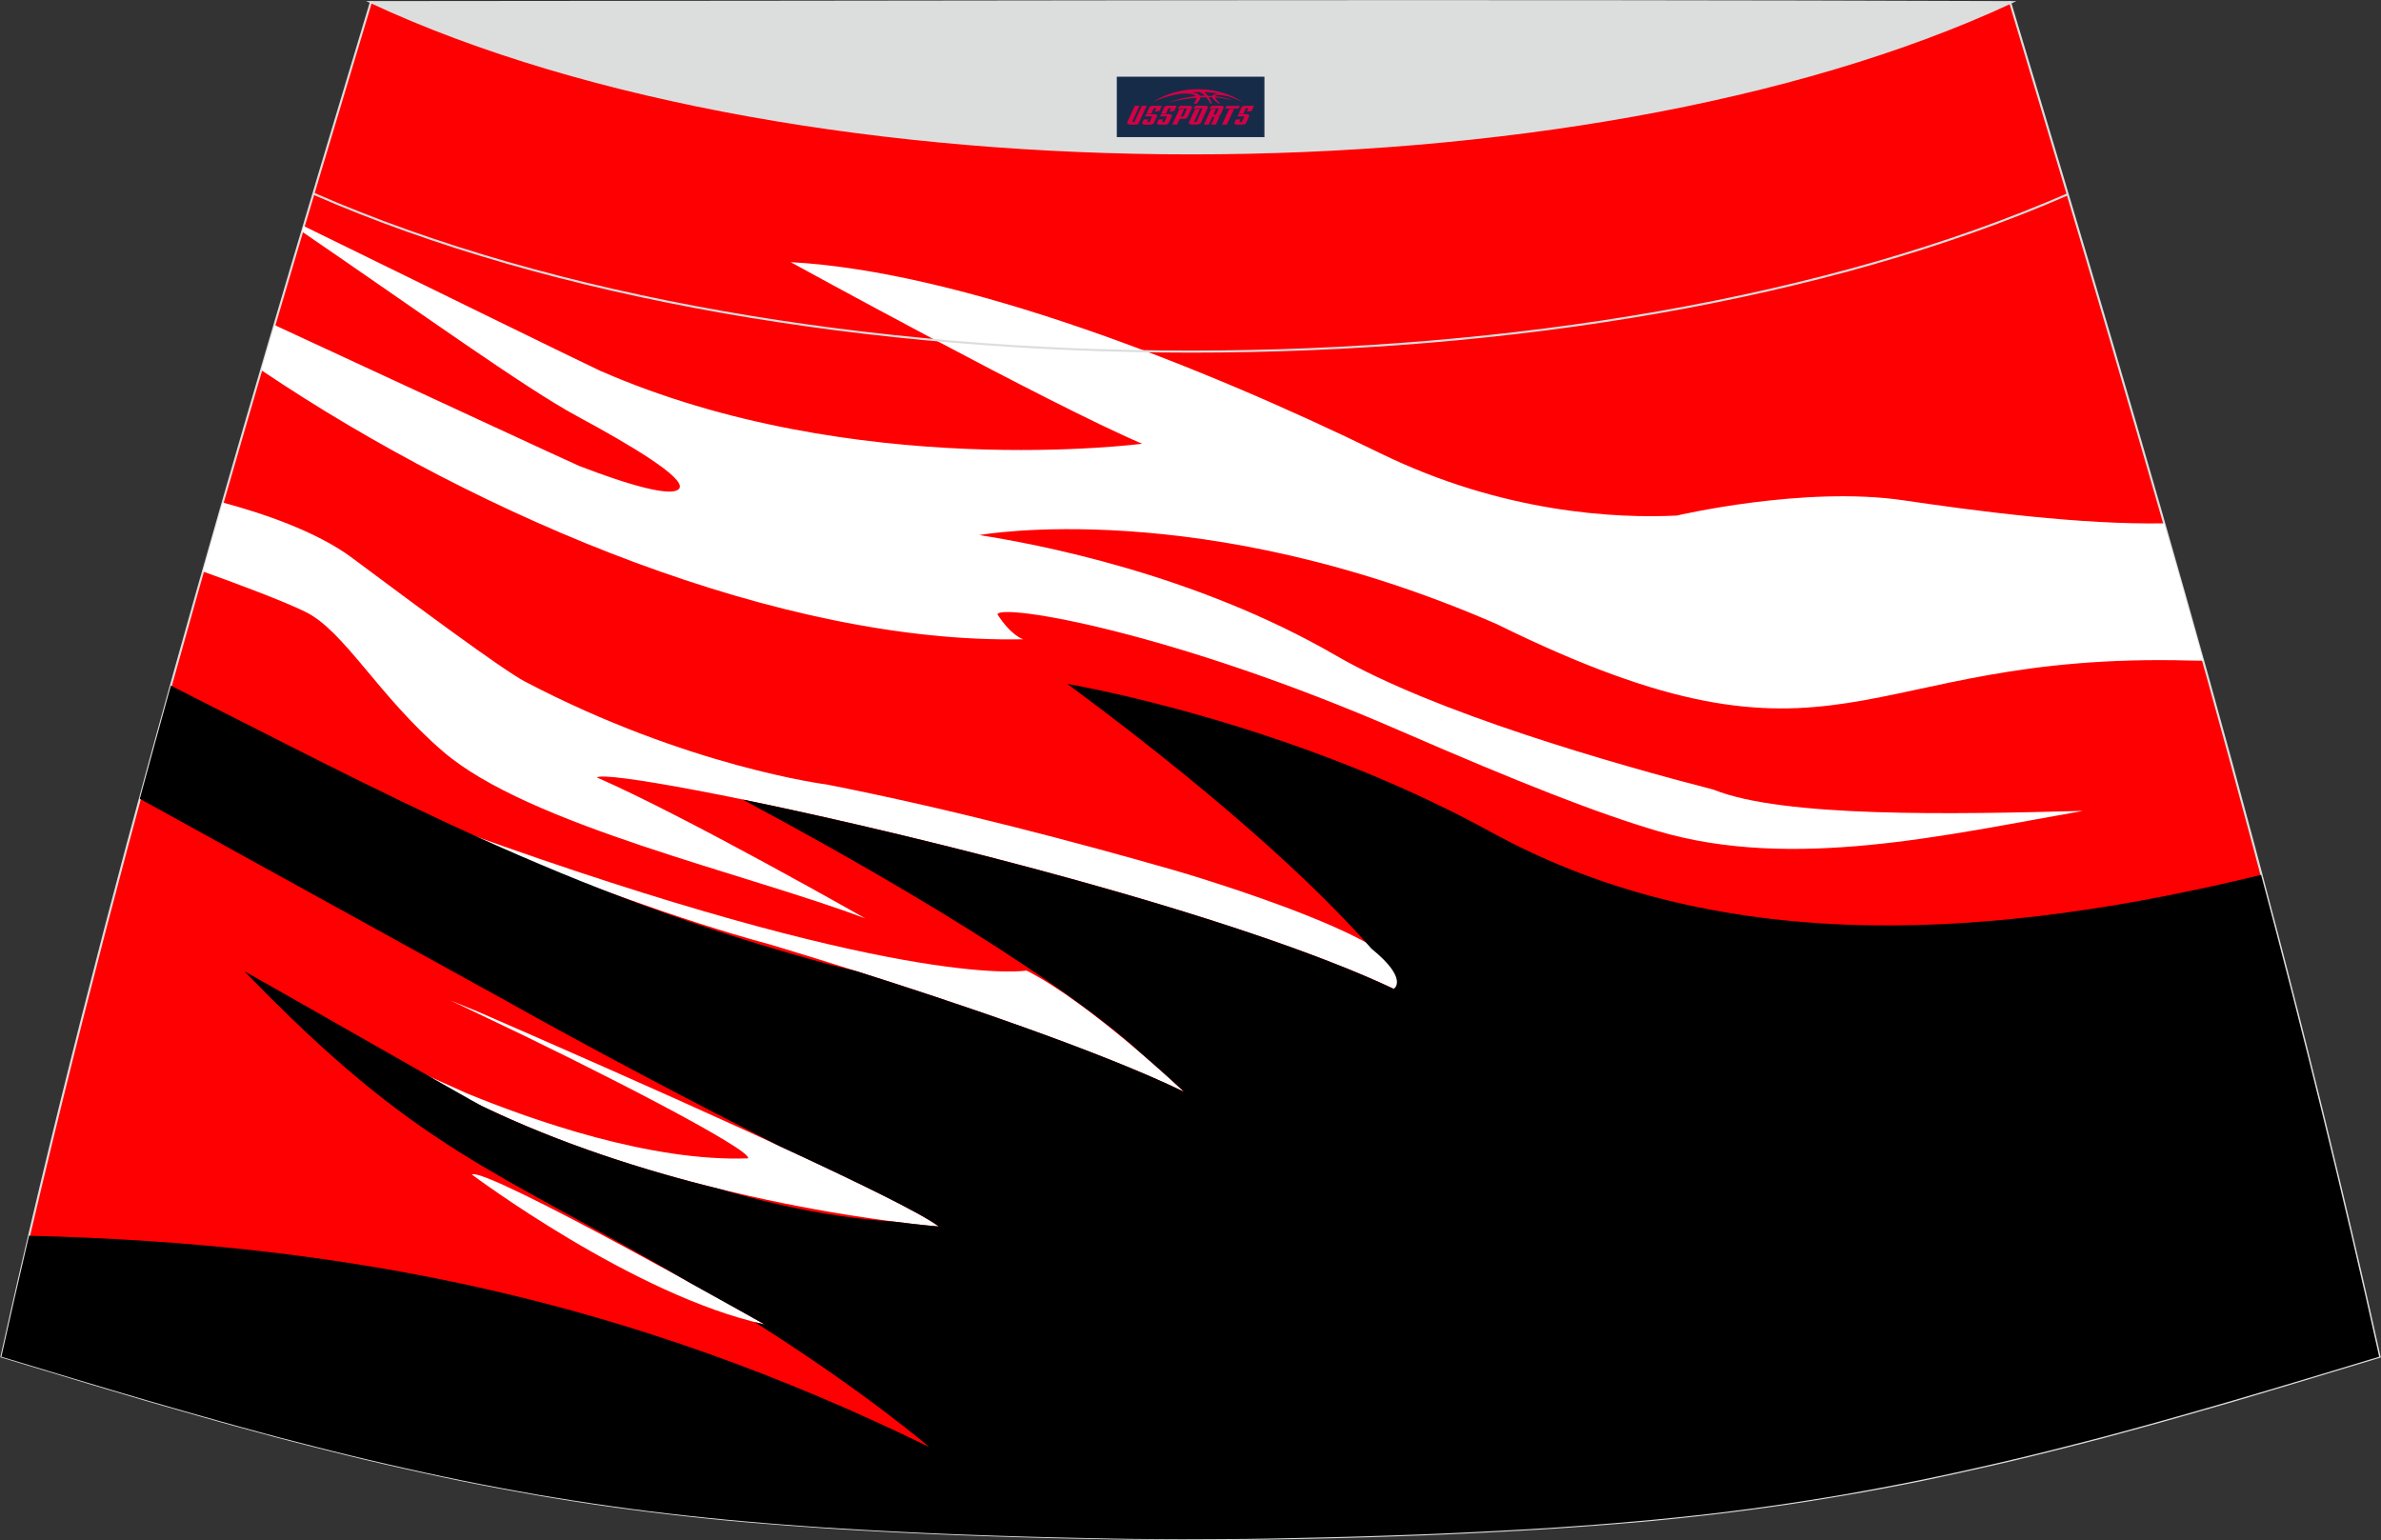 <?xml version="1.0" encoding="utf-8"?>
<!-- Generator: Adobe Illustrator 24.0.0, SVG Export Plug-In . SVG Version: 6.00 Build 0)  -->
<svg xmlns="http://www.w3.org/2000/svg" xmlns:xlink="http://www.w3.org/1999/xlink" version="1.1" id="图层_1" x="0px" y="0px" width="387.08px" height="250.4px" viewBox="0 0 387.08 250.4" enable-background="new 0 0 387.08 250.4" xml:space="preserve">
<rect x="0" y="0" width="387.08" height="250.4" fill="#333333" stroke="none"/>
<g>
	<path fill="#FF0002" stroke="#DCDDDD" stroke-width="0.341" stroke-miterlimit="22.926" d="M193.53,250.19L193.53,250.19   l-3.16-0.01l-3.16-0.02l-3.16-0.02l-3.16-0.05l-3.16-0.06l-3.16-0.06l-3.16-0.07l-3.16-0.08l-3.16-0.09l-3.16-0.1l-3.16-0.11   l-3.11-0.11l-3.11-0.13l-3.11-0.14l-3.11-0.15l-3.11-0.16l-3.11-0.17l-3.11-0.18l-3.11-0.2l-3.11-0.22l-3.14-0.23l-3.14-0.25   l-3.13-0.26l-3.13-0.28l-3.13-0.31l-3.13-0.33l-3.13-0.35l-3.13-0.38l-3.11-0.4l-3.07-0.42l-3.06-0.44l-3.06-0.47l-3.06-0.49   l-3.05-0.51l-3.05-0.55l-3.05-0.56l-3.03-0.58l-3.03-0.6l-3.02-0.63l-3.02-0.65l-3.02-0.67l-3.01-0.68l-3.01-0.7l-3-0.72l-3-0.74   l-3.01-0.76l-3.01-0.77l-3-0.78l-3-0.81l-3-0.82l-3-0.83l-2.99-0.84l-2.99-0.85l-2.99-0.86l-2.99-0.86l-2.98-0.88l-2.98-0.88   l-2.98-0.89l-2.98-0.9l-2.98-0.9l-2.98-0.9l-2.98-0.9l-2.98-0.9C16.77,146.09,38.03,74.26,60.3,0.35   c106.77,29.51,159.71,29.51,266.48,0c22.25,73.91,43.53,145.74,60.07,220.22l-2.98,0.9l-2.98,0.9l-2.98,0.9l-2.98,0.9l-2.98,0.9   l-2.98,0.89l-2.98,0.89l-2.98,0.88l-2.99,0.86l-2.99,0.86l-2.99,0.85l-2.99,0.84l-3,0.83l-3,0.82l-3,0.81l-3.01,0.78l-3.01,0.77   l-3.01,0.76l-3,0.74l-3,0.72l-3.01,0.7l-3.01,0.68l-3.01,0.67l-3.02,0.65l-3.02,0.63l-3.03,0.6l-3.03,0.58l-3.05,0.56l-3.05,0.53   l-3.06,0.51l-3.06,0.49l-3.06,0.47l-3.06,0.44l-3.07,0.42l-3.11,0.4l-3.11,0.38l-3.13,0.35l-3.13,0.33l-3.13,0.31l-3.13,0.28   l-3.14,0.26l-3.14,0.25l-3.14,0.23l-3.11,0.22l-3.11,0.2l-3.11,0.18l-3.11,0.17l-3.11,0.16l-3.11,0.15l-3.11,0.14l-3.11,0.13   l-3.11,0.11l-3.16,0.11l-3.16,0.1l-3.16,0.09l-3.16,0.08l-3.16,0.07l-3.16,0.06l-3.16,0.06l-3.16,0.05l-3.16,0.02l-3.16,0.02   L193.53,250.19L193.53,250.19L193.53,250.19L193.53,250.19z"/>
	<path fill="#FFFFFF" d="M76.7,190.94c0,0,26.36,19.74,47.62,24.37C124.33,215.31,78.91,189.59,76.7,190.94z"/>
	<path fill="#FFFFFF" d="M77.74,164.49l-4.52-1.85l4.49,2.14c19.42,9.17,44.66,22.19,43.9,23.54c-15.87,0.58-35.1-6.21-45.76-10.59   l-6.3-2.83l6.18,3.63c34.98,17.69,76.9,20.87,76.9,20.87C146.19,194.52,100.68,174.47,77.74,164.49z"/>
	<path fill="#FFFFFF" d="M81.63,137.51l-6.79-2.43l6.67,3.24c11.71,4.73,28.65,11.17,43.48,15.17c0,0,45.95,13.57,67.49,24.01   c0,0-15.11-14.38-25.6-19.71C166.89,157.79,148.5,161.03,81.63,137.51z"/>
	<path fill="#FFFFFF" d="M140.65,149.3c0,0-29.2-16.62-43.62-22.91c2.63-2.01,93.16,17.19,129.56,34.37   c9.89-5.98-34.47-18.94-35.83-19.32c-15.32-4.4-36.05-9.91-56.35-13.9c0,0-22.57-2.84-49.02-16.71   C81.82,109,66.96,97.94,57.21,90.67c-5.83-4.34-14.76-7.3-21-8.97c-1.08,3.74-2.15,7.48-3.21,11.21   c6.14,2.21,13.11,4.83,16.63,6.55c6.37,3.11,11.82,13.61,22.39,22.71C85.9,134.13,121.18,141.95,140.65,149.3z"/>
	<path fill="#FFFFFF" d="M278.58,128.38c-16.23-4.19-45.38-12.53-61.4-21.81c-23.01-13.34-48.84-18.16-57.98-19.58   c0,0,35.92-6.54,84.12,14.47c56.5,27.85,57.92,4.4,112.9,5.93c0.65,0.02,1.3,0.02,1.94,0.02c-2.08-7.44-4.19-14.89-6.33-22.33   c-13.43,0.25-30.46-1.98-42.37-3.74c-16.15-2.39-36.87,2.48-36.87,2.48c-9.73,0.47-28.22-0.36-48.27-10.17   c-29.42-14.38-68.06-29.52-95.78-31.03c0,0,42.01,23.08,57.14,29.52c0,0-46.94,6.18-88.13-11.87   c-1.51-0.66-34.42-16.77-48.15-23.51l-0.27,0.92c18.72,12.79,36.25,25.43,44.63,29.95c9.3,5.01,17.47,10,16.72,11.7   c-0.86,1.7-8.34-0.5-16.32-3.58c-0.8-0.31-27.57-12.73-49.52-22.9c-0.72,2.44-1.44,4.89-2.16,7.33   c36,24.26,84.75,44.53,123.88,43.75c0,0-1.89-0.47-4.21-4.06c0.52-1.8,28.26,2.74,65.43,18.92c19.52,8.49,32.22,13.47,41.91,16.32   c21.97,6.5,47,0.6,69.15-3.28C317.46,132.39,289.9,132.94,278.58,128.38z"/>
	<path d="M242.51,135.33c-32.98-18.12-68.98-24.14-68.98-24.14c28.81,21.3,43.16,35.86,49.42,43.03c6.17,5.01,3.64,6.55,3.64,6.55   c-25.09-11.84-75.85-24.63-105.86-30.79c41.58,22.29,58.55,35.53,64.9,41.36c4.05,3.48,6.87,6.16,6.87,6.16   c-13.9-6.74-37.99-14.79-53.32-19.63c-2.57-0.66-4.07-1-4.07-1c-43.11-11.62-73.12-28.17-107.33-45.4   c-1.7,6.13-3.39,12.26-5.05,18.39c27.97,15.42,58.8,32.42,59.52,32.83c14.05,7.91,30.81,16.67,44.32,23.57   c12.76,5.89,23.21,10.99,26.05,13.13c0,0-2.66-0.2-7.19-0.78c-9.39-0.57-19.14-2.58-28.59-5.35c-12.03-2.96-25.64-7.25-38.51-13.45   c-0.88-0.42-37.72-21.48-38.59-21.91c28.4,29.4,40.15,31.79,72.54,50.72c6.9,3.81,12.05,6.72,12.05,6.72   c-0.53-0.11-1.07-0.24-1.6-0.38c18.03,11.4,28.31,20.27,28.31,20.27c-48.26-23.57-93.49-33.08-146.32-34.33   c-1.53,6.55-3.03,13.09-4.49,19.67l2.98,0.9l2.98,0.9l2.98,0.9l2.98,0.9l2.98,0.89l2.98,0.89l2.98,0.88l2.98,0.88l2.99,0.86   l2.99,0.86l2.99,0.85l2.99,0.84l2.99,0.83l3,0.82l3,0.81l3,0.78l3.01,0.77l3.01,0.76l3,0.74l3,0.72l3.01,0.7l3.01,0.68l3.02,0.67   l3.02,0.65l3.02,0.63l3.03,0.6l3.03,0.58l3.05,0.56l3.05,0.55l3.05,0.51l3.06,0.49l3.06,0.47l3.06,0.44l3.07,0.42l3.11,0.4   l3.13,0.38l3.13,0.35l3.13,0.33l3.13,0.31l3.13,0.28l3.13,0.27l3.14,0.25l3.14,0.23l3.11,0.22l3.11,0.19l3.11,0.18l3.11,0.17   l3.11,0.16l3.11,0.15l3.11,0.14l3.11,0.13l3.11,0.11l3.16,0.11l3.16,0.1l3.16,0.09l3.16,0.08l3.16,0.07l3.16,0.07l3.16,0.06   l3.16,0.05l3.16,0.03l3.16,0.02l3.16,0.01l0,0l0,0l3.16-0.01l3.16-0.02l3.16-0.03l3.16-0.05l3.16-0.06l3.16-0.07l3.16-0.07   l3.16-0.08l3.16-0.09l3.16-0.1l3.16-0.11l3.11-0.11l3.11-0.13l3.11-0.14l3.11-0.15l3.11-0.16l3.11-0.17l3.11-0.18l3.11-0.19   l3.11-0.22l3.14-0.23l3.14-0.25l3.14-0.27l3.13-0.28l3.13-0.31l3.13-0.33l3.13-0.35l3.11-0.38l3.11-0.4l3.07-0.42l3.06-0.44   l3.06-0.47l3.06-0.49l3.06-0.51l3.05-0.55l3.05-0.56l3.03-0.58l3.03-0.6l3.02-0.63l3.02-0.65l3.01-0.67l3.01-0.68l3.01-0.7l3-0.72   l3-0.74l3.01-0.76l3.01-0.77l3.01-0.78l3-0.81l3-0.82l3-0.83l2.99-0.84l2.99-0.85l2.99-0.86l2.99-0.86l2.98-0.88l2.98-0.88   l2.98-0.89l2.98-0.89l2.98-0.9l2.98-0.9l2.98-0.9l2.98-0.9c-5.85-26.38-12.31-52.42-19.19-78.34   C325.85,152.39,280.58,156.22,242.51,135.33z"/>
	<path fill="none" stroke="#DCDDDD" stroke-width="0.341" stroke-miterlimit="22.926" d="M336.15,31.59   c-78.2,34.13-207.1,34.1-285.2-0.11"/>
	<path fill="#DCDDDD" stroke="#DCDDDD" stroke-width="0.341" stroke-miterlimit="22.926" d="M327.06,0.35   c-70.39,32.77-196.38,32.77-266.77,0C149.23,0.32,238.12,0.01,327.06,0.35z"/>
	
</g>
<g id="tag_logo">
	<rect y="12.47" fill="#162B48" width="24" height="9.818" x="181.56"/>
	<g>
		<path fill="#D30044" d="M197.52,15.66l0.005-0.011c0.131-0.311,1.085-0.262,2.351,0.071c0.715,0.24,1.44,0.54,2.193,0.9    c-0.218-0.147-0.447-0.289-0.682-0.42l0.011,0.005l-0.011-0.005c-1.478-0.845-3.218-1.418-5.1-1.62    c-1.282-0.115-1.658-0.082-2.411-0.055c-2.449,0.142-4.68,0.905-6.458,2.095c1.26-0.638,2.722-1.075,4.195-1.336    c1.467-0.18,2.476-0.033,2.771,0.344c-1.691,0.175-3.469,0.633-4.555,1.075c1.156-0.338,2.967-0.665,4.647-0.813    c0.016,0.251-0.115,0.567-0.415,0.96h0.475c0.376-0.382,0.584-0.725,0.595-1.004c0.333-0.022,0.66-0.033,0.971-0.033    C196.35,16.1,196.56,16.45,196.76,16.84h0.262c-0.125-0.344-0.295-0.687-0.518-1.036c0.207,0,0.393,0.005,0.567,0.011    c0.104,0.267,0.496,0.66,1.058,1.025h0.245c-0.442-0.365-0.753-0.753-0.835-1.004c1.047,0.065,1.696,0.224,2.885,0.513    C199.34,15.92,198.6,15.75,197.52,15.66z M195.08,15.57c-0.164-0.295-0.655-0.485-1.402-0.551    c0.464-0.033,0.922-0.055,1.364-0.055c0.311,0.147,0.589,0.344,0.84,0.589C195.62,15.55,195.35,15.56,195.08,15.57z M197.06,15.62c-0.224-0.016-0.458-0.027-0.715-0.044c-0.147-0.202-0.311-0.398-0.502-0.6c0.082,0,0.164,0.005,0.24,0.011    c0.72,0.033,1.429,0.125,2.138,0.273C197.55,15.22,197.17,15.38,197.06,15.62z"/>
		<path fill="#D30044" d="M184.48,17.2L183.31,19.75C183.13,20.12,183.4,20.26,183.88,20.26l0.873,0.005    c0.115,0,0.251-0.049,0.327-0.175l1.342-2.891H185.64L184.42,19.83H184.25c-0.147,0-0.185-0.033-0.147-0.125l1.156-2.504H184.48L184.48,17.2z M186.34,18.55h1.271c0.36,0,0.584,0.125,0.442,0.425L187.58,20.01C187.48,20.23,187.21,20.26,186.98,20.26H186.06c-0.267,0-0.442-0.136-0.349-0.333l0.235-0.513h0.742L186.51,19.79C186.49,19.84,186.53,19.85,186.59,19.85h0.18    c0.082,0,0.125-0.016,0.147-0.071l0.376-0.813c0.011-0.022,0.011-0.044-0.055-0.044H186.17L186.34,18.55L186.34,18.55z M187.16,18.48h-0.78l0.475-1.025c0.098-0.218,0.338-0.256,0.578-0.256H188.88L188.49,18.04L187.71,18.16l0.262-0.562H187.68c-0.082,0-0.12,0.016-0.147,0.071L187.16,18.48L187.16,18.48z M188.75,18.55L188.58,18.92h1.069c0.06,0,0.06,0.016,0.049,0.044    L189.32,19.78C189.3,19.83,189.26,19.85,189.18,19.85H189c-0.055,0-0.104-0.011-0.082-0.06l0.175-0.376H188.35L188.12,19.93C188.02,20.12,188.2,20.26,188.47,20.26h0.916c0.24,0,0.502-0.033,0.605-0.251l0.475-1.031c0.142-0.3-0.082-0.425-0.442-0.425H188.75L188.75,18.55z M189.56,18.48l0.371-0.818c0.022-0.055,0.06-0.071,0.147-0.071h0.295L190.11,18.15l0.791-0.115l0.387-0.845H189.84c-0.24,0-0.48,0.038-0.578,0.256L188.79,18.48L189.56,18.48L189.56,18.48z M191.96,18.94h0.278c0.087,0,0.153-0.022,0.202-0.115    l0.496-1.075c0.033-0.076-0.011-0.12-0.125-0.12H191.41l0.431-0.431h1.522c0.355,0,0.485,0.153,0.393,0.355l-0.676,1.445    c-0.06,0.125-0.175,0.333-0.644,0.327l-0.649-0.005L191.35,20.26H190.57l1.178-2.558h0.785L191.96,18.94L191.96,18.94z     M194.55,19.75c-0.022,0.049-0.06,0.076-0.142,0.076h-0.191c-0.082,0-0.109-0.027-0.082-0.076l0.944-2.051h-0.785l-0.987,2.138    c-0.125,0.273,0.115,0.415,0.453,0.415h0.72c0.327,0,0.649-0.071,0.769-0.322l1.085-2.384c0.093-0.202-0.06-0.355-0.415-0.355    h-1.533l-0.431,0.431h1.38c0.115,0,0.164,0.033,0.131,0.104L194.55,19.75L194.55,19.75z M197.27,18.62h0.278    c0.087,0,0.158-0.022,0.202-0.115l0.344-0.753c0.033-0.076-0.011-0.12-0.125-0.12h-1.402l0.425-0.431h1.527    c0.355,0,0.485,0.153,0.393,0.355l-0.529,1.124c-0.044,0.093-0.147,0.18-0.393,0.18c0.224,0.011,0.256,0.158,0.175,0.327    l-0.496,1.075h-0.785l0.54-1.167c0.022-0.055-0.005-0.087-0.104-0.087h-0.235L196.5,20.26h-0.785l1.178-2.558h0.785L197.27,18.62L197.27,18.62z M199.84,17.71L198.66,20.26h0.785l1.184-2.558H199.84L199.84,17.71z M201.35,17.64l0.202-0.431h-2.1l-0.295,0.431    H201.35L201.35,17.64z M201.33,18.55h1.271c0.36,0,0.584,0.125,0.442,0.425l-0.475,1.031c-0.104,0.218-0.371,0.251-0.605,0.251    h-0.916c-0.267,0-0.442-0.136-0.349-0.333l0.235-0.513h0.742L201.5,19.79c-0.022,0.049,0.022,0.06,0.082,0.06h0.18    c0.082,0,0.125-0.016,0.147-0.071l0.376-0.813c0.011-0.022,0.011-0.044-0.049-0.044h-1.069L201.33,18.55L201.33,18.55z     M202.14,18.48H201.36l0.475-1.025c0.098-0.218,0.338-0.256,0.578-0.256h1.451l-0.387,0.845l-0.791,0.115l0.262-0.562h-0.295    c-0.082,0-0.12,0.016-0.147,0.071L202.14,18.48z"/>
	</g>
</g>
</svg>